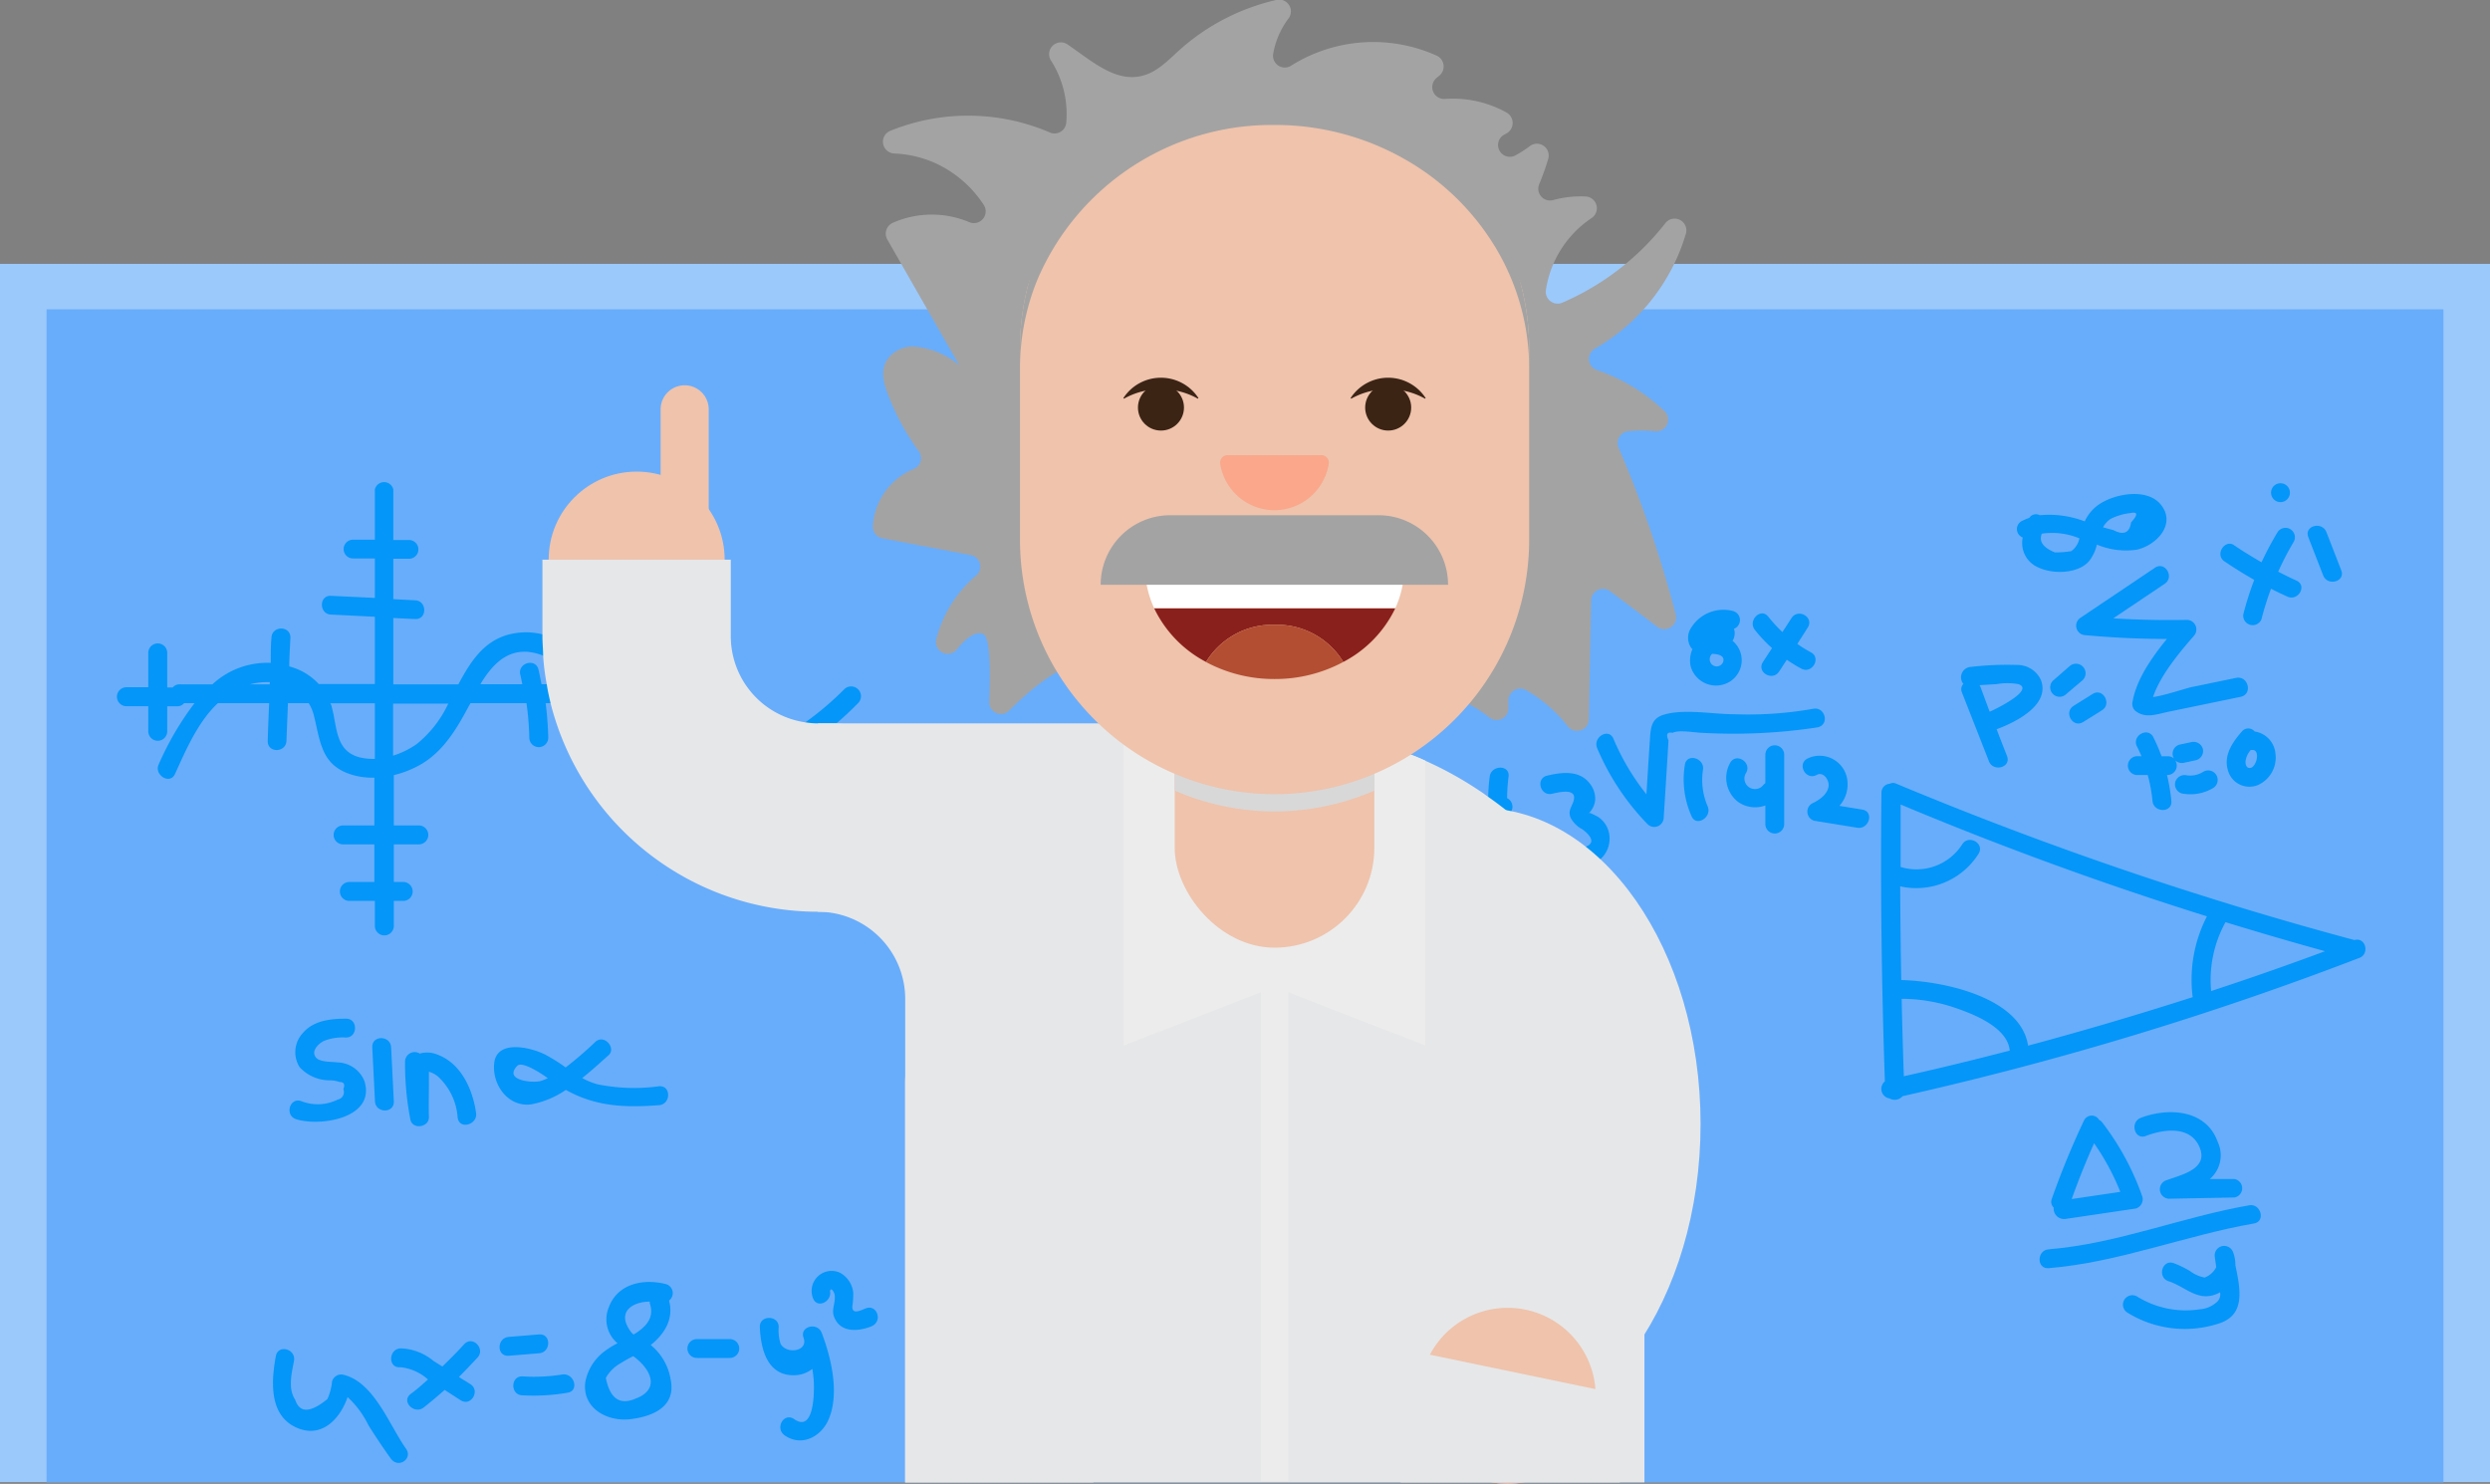 <?xml version="1.0" encoding="UTF-8"?>
<svg xmlns="http://www.w3.org/2000/svg" viewBox="0 0 239.12 142.5">
  <rect x="0" y="0" width="239.12" height="142.5" fill="#808080" stroke="none"/>
  <defs>
    <style>.cls-1{isolation:isolate;}.cls-2{fill:#9bc9fc;}.cls-3{fill:#68adfb;}.cls-4{fill:#0496f8;}.cls-5{fill:#efc3ac;}.cls-6{fill:#e6e7e8;}.cls-7{mix-blend-mode:multiply;}.cls-8{fill:#ececec;}.cls-9{fill:#d8d8d8;}.cls-10{fill:#faa78b;}.cls-11{fill:#a3a3a3;}.cls-12{fill:#8a201b;}.cls-13{fill:#b34e33;}.cls-14{fill:#fff;}.cls-15{fill:#3c2415;}</style>
  </defs>
  <title>Asset 7</title>
  <g class="cls-1">
    <g id="Layer_2">
      <g id="NOTES">
        <path class="cls-2" d="M239.12,25.34v117H146.34a8.42,8.42,0,0,1-3.1,0H0v-117Z"></path>
        <path class="cls-3" d="M234.65,29.7V142.36H146.34a8.42,8.42,0,0,1-3.1,0H4.47V29.7Z"></path>
        <path class="cls-4" d="M81.07,66.2a29.4,29.4,0,0,1-3.73,3.17c-4.5,3.23-10.19,5.2-15.08,1.69A15.58,15.58,0,0,1,59,67.53h5.56v2.4a.9.9,0,0,0,1.8,0v-2.4h3a.91.91,0,0,0,0-1.82h-3v-3a.9.9,0,0,0-1.8,0v3H57.74c-1.57-2.16-3.24-4.19-5.65-4.79a6.47,6.47,0,0,0-2.56-.12c-2.86.42-4.26,2.57-5.51,4.92H37.77V59.35l2.1.1c1.16.06,1.16-1.75,0-1.8l-2.1-.11V53.66h1.51a.9.9,0,0,0,0-1.8H37.77V47A.91.91,0,0,0,36,47v4.83h-2.1a.9.9,0,0,0,0,1.8H36v3.79l-4.22-.2c-1.16-.06-1.15,1.75,0,1.8l4.22.21v6.46H30.61A5.87,5.87,0,0,0,27.78,64c0-.92.07-1.85.11-2.77,0-1.16-1.76-1.16-1.82,0C26,62,26,62.84,26,63.66a7.73,7.73,0,0,0-5.6,2.06H17.27a.83.83,0,0,0-.68.3h-.53V62.7a.91.91,0,0,0-1.82,0V66h-2.1a.91.91,0,0,0,0,1.82h2.1v2.41a.91.91,0,0,0,1.82,0V67.83H17a.86.86,0,0,0,.68-.3h1a28.62,28.62,0,0,0-3.44,5.88c-.48,1,1.09,2,1.57.91,1.05-2.31,2.2-5,4.11-6.79h4.93c-.06,1.2-.1,2.4-.14,3.61s1.76,1.16,1.8,0,.1-2.41.14-3.61h2a4.33,4.33,0,0,1,.48,1.13c.6,2.33.65,4.58,3.2,5.58a6.62,6.62,0,0,0,2.62.44v4.59h-3a.91.91,0,0,0,0,1.82h3V84.7h-2.4a.91.91,0,0,0,0,1.82H36v2.4a.91.91,0,0,0,1.82,0v-2.4h.9a.91.91,0,0,0,0-1.82h-.9V81.09h2.4a.91.91,0,0,0,0-1.82h-2.4V74.44a9.89,9.89,0,0,0,2.71-1.1C42.62,72.07,43.85,70,45,67.85l.18-.32h5.38a27.4,27.4,0,0,1,.27,3.31.91.91,0,0,0,1.82,0,32.78,32.78,0,0,0-.25-3.31h4.6c.58.85,1.14,1.71,1.75,2.48a11.56,11.56,0,0,0,6.54,4.31c4.92,1.12,9.48-.7,13.33-3.54.54-.4,1.07-.82,1.58-1.26a.11.11,0,0,0,.06,0c.75-.63,1.46-1.3,2.15-2A.9.9,0,0,0,81.07,66.2ZM25.9,65.72H24a6.6,6.6,0,0,1,1.91-.21C25.91,65.58,25.9,65.65,25.9,65.72ZM36,72.88a5.64,5.64,0,0,1-1.43-.14c-2.42-.6-2.18-3-2.72-4.87,0-.11-.09-.22-.12-.33H36ZM40,71.47a8.31,8.31,0,0,1-2.25,1.1v-5h5.3A10.89,10.89,0,0,1,40,71.47Zm12-5.76c-.09-.47-.18-.94-.29-1.41-.27-1.13-2-.65-1.75.48.08.31.13.62.2.93H46.13c1.28-2.13,3-3.86,5.89-2.8a.84.84,0,0,1,.14.07,8.44,8.44,0,0,1,3.45,2.73Z"></path>
        <path class="cls-4" d="M226.14,90.27l-.07,0a349,349,0,0,1-43.95-15,.71.71,0,0,0-.65,0,.85.85,0,0,0-.79.86q-.15,13.87.33,27.72a.93.93,0,0,0,.45,1.64,1,1,0,0,0,1.25-.22A314.89,314.89,0,0,0,226.55,92C227.6,91.63,227.18,90,226.14,90.27Zm-43.31,13.09q-.13-3.72-.21-7.44a16,16,0,0,1,4.94.8c1.83.61,5.23,1.89,5.44,4.17Q187.92,102.22,182.82,103.36Zm27.74-7.67s0,0,0,.07q-7.84,2.52-15.81,4.66c-.69-4.61-8.06-6.2-12.18-6.3q-.08-4.48-.1-9A7.07,7.07,0,0,0,190,82c.63-1-.94-1.89-1.56-.92a5.21,5.21,0,0,1-5.92,2.18c0-2,0-4,0-6Q197,83.33,211.94,88A13.24,13.24,0,0,0,210.56,95.69Zm1.77-.51a11.49,11.49,0,0,1,1.38-6.62q4.75,1.46,9.56,2.79Q217.84,93.37,212.33,95.18Z"></path>
        <path class="cls-4" d="M196,65.32a2.48,2.48,0,0,0-2.27-1.46,30.26,30.26,0,0,0-4.58.2,1,1,0,0,0-.6,1.62.74.74,0,0,0-.14.82L191,73.1c.41,1.07,2.16.61,1.74-.49-.33-.85-.68-1.72-1-2.58C193.73,69.3,196.87,67.65,196,65.32Zm-4.94,3L190.2,66a1.66,1.66,0,0,0-.1-.2l1.63-.1a6.11,6.11,0,0,1,2.1,0C195.29,66.2,192.27,67.81,191.1,68.34Z"></path>
        <path class="cls-4" d="M200,64a.92.92,0,0,0-1.28,0l-1.57,1.37a.9.9,0,0,0,1.28,1.28L200,65.32A.91.91,0,0,0,200,64Z"></path>
        <path class="cls-4" d="M200.95,66.65l-1.81,1.13c-1,.62-.08,2.18.91,1.56l1.81-1.13C202.84,67.6,201.94,66,200.95,66.65Z"></path>
        <path class="cls-4" d="M214.74,65.1l-4.3.89c-.52.11-2.7.84-3.68.95.71-2.12,2.58-4.33,3.92-5.87a.92.92,0,0,0-.64-1.54q-3.56.07-7.1-.15l4.92-3.3c1-.65.06-2.21-.91-1.56l-7.13,4.79a.91.91,0,0,0,.46,1.69q3.9.36,7.81.36c-1.45,1.78-2.92,3.89-3.29,6a.91.91,0,0,0,.23.88c1,.82,2.08.34,3.32.09l6.87-1.42C216.36,66.61,215.88,64.87,214.74,65.1Z"></path>
        <path class="cls-4" d="M211.54,71.9a.93.93,0,0,0-1.11-.63l-1.13.24a.91.91,0,0,0-.63,1.11,1,1,0,0,0,.11.23.84.84,0,0,0-.59-.22h-.61a17,17,0,0,0-.8-1.85c-.53-1-2.09-.12-1.56.91.16.31.3.62.43.93h-.4a.9.9,0,0,0,0,1.81h1a14.35,14.35,0,0,1,.46,2.49c.11,1.15,1.92,1.16,1.81,0a17.38,17.38,0,0,0-.42-2.49h.06a.91.91,0,0,0,.73-1.41.94.94,0,0,0,.86.23L210.9,73A.91.91,0,0,0,211.54,71.9Z"></path>
        <path class="cls-4" d="M211.58,74.12a2.33,2.33,0,0,1-1.57.34.93.93,0,0,0-1.11.63.91.91,0,0,0,.63,1.11,4.28,4.28,0,0,0,3-.52A.9.9,0,0,0,211.58,74.12Z"></path>
        <path class="cls-4" d="M218.52,72.41a2.35,2.35,0,0,0-2-2.16.79.79,0,0,0-1.23,0c-.87,1-1.76,2.25-1.35,3.68a2.14,2.14,0,0,0,2.92,1.45A2.89,2.89,0,0,0,218.52,72.41Zm-2.38,1.33c-.39.09-.51-.29-.5-.61a2,2,0,0,1,.51-1.11l.18,0C217.08,72.06,216.7,73.61,216.14,73.74Z"></path>
        <path class="cls-4" d="M207.54,48.5c-1.22-1.57-4-1.13-5.47-.35a4,4,0,0,0-1.87,1.92,9.6,9.6,0,0,0-4.32-.59.76.76,0,0,0-1,.25,6.12,6.12,0,0,0-.75.32.87.87,0,0,0,.12,1.57,2.54,2.54,0,0,0,1.46,2.86c1.43.7,4,.64,5-.71a4.24,4.24,0,0,0,.66-1.47,7.24,7.24,0,0,0,3.82.49C207.07,52.38,209,50.36,207.54,48.5Zm-8.63,4.43a9.44,9.44,0,0,1-1.58.12c-1.14-.47-1.55-1.06-1.25-1.8a6.83,6.83,0,0,1,3.61.45A2,2,0,0,1,198.91,52.93Zm5.74-2.76c-.14,1-.71,1.26-1.69.74q-.48-.12-1-.27a2.2,2.2,0,0,1,.71-.8,5.47,5.47,0,0,1,1.87-.56C205.32,49.11,205.34,49.41,204.65,50.17Z"></path>
        <path class="cls-4" d="M220.54,55.76c-.6-.27-1.18-.56-1.76-.86a28.34,28.34,0,0,1,1.48-2.85.9.9,0,0,0-1.56-.91A30.12,30.12,0,0,0,217.18,54c-.9-.52-1.79-1.06-2.65-1.65s-1.87.91-.91,1.56,1.88,1.22,2.86,1.78A29.92,29.92,0,0,0,215.43,59a.91.91,0,0,0,1.74.48,28.53,28.53,0,0,1,.92-2.94q.76.39,1.54.74C220.68,57.8,221.6,56.24,220.54,55.76Z"></path>
        <path class="cls-4" d="M224.84,54.78l-1.43-3.68c-.42-1.07-2.17-.61-1.74.48l1.43,3.68C223.51,56.33,225.26,55.86,224.84,54.78Z"></path>
        <path class="cls-4" d="M219,46.41a.9.9,0,0,0,0,1.81A.9.9,0,0,0,219,46.41Z"></path>
        <path class="cls-4" d="M205.74,114.94a25.33,25.33,0,0,0-3.84-7.12.93.93,0,0,0-.32-.28.82.82,0,0,0-1.45.07,77.75,77.75,0,0,0-3.09,7.52.76.76,0,0,0,.18.84,1,1,0,0,0,1.13,1.09l6.76-1A.93.93,0,0,0,205.74,114.94Zm-6.79.21c.65-1.82,1.36-3.6,2.15-5.36a23.22,23.22,0,0,1,2.52,4.67Z"></path>
        <path class="cls-4" d="M214.59,113.23l-2.38,0a3,3,0,0,0,.76-3.57c-1.1-3.11-4.72-3.32-7.38-2.31-1.08.41-.61,2.16.48,1.74,1.62-.62,4.07-1,5.05.85,1.17,2.27-1.51,2.84-3.06,3.4a.91.91,0,0,0,.24,1.78l6.28-.12A.9.9,0,0,0,214.59,113.23Z"></path>
        <path class="cls-4" d="M216,115.75c-6.49,1.13-12.67,3.69-19.27,4.23-1.15.09-1.16,1.9,0,1.81,6.77-.56,13.1-3.14,19.75-4.3C217.59,117.29,217.11,115.55,216,115.75Z"></path>
        <path class="cls-4" d="M214.67,121.51a3.41,3.41,0,0,0-.24-1.3.91.91,0,0,0-1.74.48l.14,1a2.06,2.06,0,0,1-1.11,1,3.32,3.32,0,0,1-1.4-.62,9.68,9.68,0,0,0-1.59-.77c-1.11-.36-1.58,1.38-.48,1.74,1.73.57,2.9,2.12,4.87,1.11l.08-.05a1,1,0,0,1-.38,1,2.71,2.71,0,0,1-1.59.64,8.85,8.85,0,0,1-6-1.23.9.9,0,0,0-.91,1.56,10.48,10.48,0,0,0,8.86,1C215.67,126.21,215.13,123.75,214.67,121.51Z"></path>
        <path class="cls-4" d="M35,103.83a2.85,2.85,0,0,0-2.58-1.8c-.52-.08-1.75,0-2.1-.5-.47-.63.3-1.32.77-1.56a4.93,4.93,0,0,1,2.13-.33c1.16,0,1.17-1.84,0-1.81-1.47,0-3.12.17-4.14,1.38a2.7,2.7,0,0,0-.31,3.27,3.91,3.91,0,0,0,2.9,1.27,2.84,2.84,0,0,1,.94.16q.64,0,.36.69a.73.73,0,0,1-.54,1,4.33,4.33,0,0,1-3.52.14c-1.11-.36-1.58,1.38-.48,1.74C30.71,108.21,36.1,107.41,35,103.83Z"></path>
        <path class="cls-4" d="M37.56,100.57c-.06-1.16-1.87-1.17-1.81,0l.26,5.2c.06,1.16,1.87,1.17,1.81,0Z"></path>
        <path class="cls-4" d="M45.72,106.9c-.31-2.25-1.43-4.78-3.71-5.62a2.56,2.56,0,0,0-1.7-.1.92.92,0,0,0-1.41.74,27.81,27.81,0,0,0,.51,5.59c.19,1,1.81.77,1.78-.24s0-2.24,0-3.36q0-.42,0-.84l0-.15a2.55,2.55,0,0,1,.82.42,5.89,5.89,0,0,1,1.94,4C44.13,108.53,45.87,108,45.72,106.9Z"></path>
        <path class="cls-4" d="M63.29,104.32a17.65,17.65,0,0,1-5.91-.19,6.62,6.62,0,0,1-1.47-.6c.93-.74,1.79-1.53,2.54-2.2s-.42-2.06-1.28-1.27a35.14,35.14,0,0,1-2.85,2.45,16.74,16.74,0,0,0-2-1.25c-1.37-.68-4.62-1.46-4.86.85-.22,2.11,1.39,4.27,3.59,3.94a8.8,8.8,0,0,0,3.29-1.38c2.82,1.57,5.57,1.73,9,1.46C64.44,106,64.45,104.22,63.29,104.32Zm-11.36-.51c-.65.21-3.64,0-2.26-1.45.43-.45,2,.52,2.94,1.18A4.36,4.36,0,0,1,51.93,103.81Z"></path>
        <path class="cls-4" d="M39,139.14c-1.6-2.24-3.06-6.39-6-7.11a.91.91,0,0,0-1.11.63,5.38,5.38,0,0,1-.45,1.7q-2.46,2-3.09.07c-.72-1.08-.34-2.54-.12-3.72s-1.53-1.63-1.74-.48c-.45,2.44-.69,5.82,2.15,6.94,2.35.93,4.06-1,4.74-3a9,9,0,0,1,2,2.7c.68,1.08,1.39,2.14,2.13,3.18S39.66,140.09,39,139.14Z"></path>
        <path class="cls-4" d="M45.86,130.37c.78-.86-.49-2.14-1.28-1.28s-1.38,1.45-2.1,2.14l-.86-.54a5.16,5.16,0,0,0-3.19-1.2c-1.15.11-1.16,1.92,0,1.81a4.62,4.62,0,0,1,2.67,1.18c-.55.48-1.11,1-1.68,1.4-.91.72.37,2,1.28,1.28.68-.54,1.35-1.1,2-1.68l1.55,1c1,.62,1.9-.95.91-1.56l-1.09-.68C44.68,131.62,45.28,131,45.86,130.37Z"></path>
        <path class="cls-4" d="M51.78,128.15l-2.94.24c-1.15.1-1.16,1.9,0,1.81l2.94-.24C52.93,129.87,52.94,128.06,51.78,128.15Z"></path>
        <path class="cls-4" d="M54,132a17.31,17.31,0,0,1-3.83.18C49,132.14,49,134,50.19,134a19.45,19.45,0,0,0,4.31-.25C55.65,133.58,55.16,131.84,54,132Z"></path>
        <path class="cls-4" d="M62.49,129.17c1.32-1.06,2.24-2.5,1.76-4.27a.9.9,0,0,0-.29-1.58c-2.15-.55-4.65-.07-5.5,2.24A3,3,0,0,0,59.3,129a7.84,7.84,0,0,0-1.16.71,4.81,4.81,0,0,0-1.93,3c-.34,2.52,2.1,3.85,4.33,3.58s4.41-1.24,3.86-3.83A5.37,5.37,0,0,0,62.49,129.17ZM62.4,125a1,1,0,0,0,0,.16c.49,1.42-.41,2.31-1.55,3a1.33,1.33,0,0,1-.25-.24C59.11,125.93,60.83,125,62.4,125ZM61,134.33q-2.23.95-2.82-2a3.6,3.6,0,0,1,1.4-1.4,12,12,0,0,1,1.23-.69C62.47,131.43,63.49,133.42,61,134.33Z"></path>
        <path class="cls-4" d="M70.09,128.6H66.92a.9.9,0,0,0,0,1.81h3.16A.9.9,0,0,0,70.09,128.6Z"></path>
        <path class="cls-4" d="M78.91,128c-.41-1.07-2.15-.62-1.74.48.48,1.31-1.66,1.61-2.21.57a4.3,4.3,0,0,1-.18-1.61c0-1.16-1.85-1.17-1.81,0,.08,2.08.7,4.68,3.29,4.63a2.84,2.84,0,0,0,1.75-.61c.06.35.1.7.13,1.05.06.74.16,5.21-1.88,3.77-1-.67-1.86.89-.91,1.56,1.66,1.17,3.6.09,4.27-1.64C80.61,133.75,79.83,130.42,78.91,128Z"></path>
        <path class="cls-4" d="M83.14,125.65c-.49.19-1.31.64-1.29-.19a7.47,7.47,0,0,0,.09-1.29,2.46,2.46,0,0,0-1.29-1.95,1.92,1.92,0,0,0-2.56,2.49c.46,1.07,2,.15,1.56-.91.17.4,0-.15.28.09a1,1,0,0,1,.24.73c0,.72-.37,1.28,0,2,.64,1.39,2.3,1.23,3.48.77S84.23,125.22,83.14,125.65Z"></path>
        <path class="cls-4" d="M174.12,68.07a36,36,0,0,1-7.63.52c-2,0-4.82-.55-6.75.06-1.19.37-1.23,1.31-1.3,2.46-.12,1.72-.22,3.45-.33,5.17a22.54,22.54,0,0,1-3.17-5.34c-.45-1.07-2-.15-1.56.91a23.68,23.68,0,0,0,4.85,7.31.91.91,0,0,0,1.54-.64l.36-5.76.1-1.65q-.39-.9.39-.73c.61-.33,2.23,0,2.93,0a53.43,53.43,0,0,0,11-.53C175.74,69.58,175.26,67.84,174.12,68.07Z"></path>
        <path class="cls-4" d="M164,77.46a6.4,6.4,0,0,1-.46-3.53c.18-1.14-1.57-1.63-1.74-.48a8.64,8.64,0,0,0,.64,4.92C162.86,79.44,164.42,78.52,164,77.46Z"></path>
        <path class="cls-4" d="M169.53,72.48v2.73l-.16.13a1,1,0,0,1-1.67-1.15c.53-1-1-1.95-1.56-.91A2.92,2.92,0,0,0,166.9,77a2.82,2.82,0,0,0,2.63.35v1.79a.9.9,0,0,0,1.81,0V72.48A.9.9,0,0,0,169.53,72.48Z"></path>
        <path class="cls-4" d="M178.84,77.75l-2.2-.36a3.08,3.08,0,0,0,.68-2.88,2.68,2.68,0,0,0-3.77-1.65c-1,.56-.11,2.12.91,1.56.66-.36,1.23.52,1.14,1.11-.13.81-.93,1.32-1.6,1.64a.91.91,0,0,0,.22,1.65l4.13.67C179.5,79.68,180,77.94,178.84,77.75Z"></path>
        <path class="cls-4" d="M166.38,61.54a1.37,1.37,0,0,0,.2-.87,1.12,1.12,0,0,0-.07-.28.9.9,0,0,0-.08-1.71,3.64,3.64,0,0,0-4,1.57,1.72,1.72,0,0,0,0,2l.1.09a2.69,2.69,0,0,0-.17,1.66,2.53,2.53,0,0,0,3.76,1.46A2.42,2.42,0,0,0,166.38,61.54Zm-.93,2.1a.67.67,0,0,1-1.26-.27.71.71,0,0,1,.23-.58C164.92,62.81,165.74,62.92,165.45,63.64Z"></path>
        <path class="cls-4" d="M173.91,62.65a13.06,13.06,0,0,1-1.31-.81l1-1.57c.64-1-.93-1.89-1.56-.91l-.87,1.34a13.47,13.47,0,0,1-1.36-1.48c-.72-.91-2,.38-1.28,1.28a14.1,14.1,0,0,0,1.64,1.74l-.87,1.33c-.64,1,.93,1.89,1.56.91l.73-1.12a14.56,14.56,0,0,0,1.39.85C174,64.76,174.93,63.2,173.91,62.65Z"></path>
        <path class="cls-4" d="M145.25,81a16.56,16.56,0,0,1-.46-2.69l.21-.21a.92.92,0,0,0-.27-1.45,17.65,17.65,0,0,1,.14-2.07c.15-1.15-1.66-1.14-1.81,0a17.84,17.84,0,0,0-.14,2.81,2.17,2.17,0,0,1-3-2.2c.05-1.16-1.76-1.16-1.81,0a4,4,0,0,0,5,4.07,18.87,18.87,0,0,0,.43,2.22A.91.91,0,0,0,145.25,81Z"></path>
        <path class="cls-4" d="M148.13,80.62a.9.9,0,0,0,0,1.81A.9.9,0,0,0,148.13,80.62Z"></path>
        <path class="cls-4" d="M154.06,79a2.79,2.79,0,0,0-.53-.51c-.09-.07-1-.53-.92-.41q-.27.23.08-.1a2,2,0,0,0,.22-.31,1.92,1.92,0,0,0,.28-.87,2.34,2.34,0,0,0-.5-1.53c-1-1.33-2.69-1.12-4.12-.78-1.13.27-.65,2,.48,1.74.89-.21,2.57-.57,2,.87-.21.53-.47.84-.21,1.45a2.67,2.67,0,0,0,1.1,1.08c.43.3,1.5,1.22.39,1.66s-.6,2.17.48,1.74a2.64,2.64,0,0,0,1.76-2.6A2.47,2.47,0,0,0,154.06,79Z"></path>
        <circle class="cls-5" cx="61.14" cy="53.74" r="8.45"></circle>
        <path class="cls-5" d="M65.75,37h0a2.31,2.31,0,0,1,2.31,2.31V49.46a0,0,0,0,1,0,0H63.44a0,0,0,0,1,0,0V39.27A2.31,2.31,0,0,1,65.75,37Z"></path>
        <path class="cls-6" d="M105,95.93v46.43H86.93V95.93a8.38,8.38,0,0,0-8.37-8.37,26.51,26.51,0,0,1-25.68-20c-.14-.6-.28-1.21-.37-1.82A22.22,22.22,0,0,1,52.16,63c0-.62-.07-1.25-.07-1.88V53.75H70.18V61.1a8.36,8.36,0,0,0,7.16,8.27,7.43,7.43,0,0,0,1.22.1c.53,0,1.06,0,1.58,0A26.48,26.48,0,0,1,105,95.93Z"></path>
        <rect class="cls-6" x="78.55" y="69.47" width="45.11" height="18.09"></rect>
        <path class="cls-6" d="M157.92,105.5v36.86h-71V105.5c0-.37,0-.74,0-1.11,0-.2,0-.39,0-.59a34.17,34.17,0,0,1,.7-5.58l.1-.44A35,35,0,0,1,90,90.94c.09-.22.2-.44.3-.66s.14-.3.21-.44c.38-.78.79-1.53,1.24-2.27a32.5,32.5,0,0,1,2.66-3.92l.44-.55q.3-.38.63-.76l.39-.43a35.09,35.09,0,0,1,2.93-2.95,37.56,37.56,0,0,1,3.54-2.77l.44-.3a35.27,35.27,0,0,1,5.11-2.81c.47-.21.94-.41,1.43-.59a33.81,33.81,0,0,1,3.48-1.18A35.61,35.61,0,0,1,122.4,70l1.26,0a35,35,0,0,1,8.33,1.3c.3.07.59.16.87.24.89.27,1.75.58,2.6.92.49.19,1,.39,1.42.6a34.44,34.44,0,0,1,5.2,2.88,5.18,5.18,0,0,1,.44.3l.4.29c.59.41,1.16.84,1.72,1.28a4.54,4.54,0,0,1,.35.3,32.39,32.39,0,0,1,2.8,2.57c.39.39.75.79,1.13,1.2h0l.39.43c.24.29.49.58.72.87s.3.37.44.55a35.43,35.43,0,0,1,3.8,6.08c.08.14.14.3.21.44s.22.47.33.71a34.5,34.5,0,0,1,2.25,6.8c0,.14.07.29.1.44A35.79,35.79,0,0,1,157.92,105.5Z"></path>
        <ellipse class="cls-6" cx="142.1" cy="107.94" rx="21.21" ry="30.35"></ellipse>
        <g class="cls-7">
          <path class="cls-8" d="M136.89,73.07v27.34L122.4,94.78l-14.49,5.63V67.17c4.42-2,9.33,2.81,14.49,2.81a35.33,35.33,0,0,1,14.49,3.08Z"></path>
        </g>
        <rect class="cls-5" x="112.81" y="61.42" width="19.17" height="29.59" rx="9.59" ry="9.59"></rect>
        <g class="cls-7">
          <path class="cls-9" d="M122.4,61.42h0A9.59,9.59,0,0,0,112.81,71v4.93a24.37,24.37,0,0,0,9.59,2h0a24.37,24.37,0,0,0,9.59-2V71A9.59,9.59,0,0,0,122.4,61.42Z"></path>
        </g>
        <circle class="cls-5" cx="97.95" cy="42.66" r="6.38"></circle>
        <circle class="cls-10" cx="97.95" cy="42.66" r="3.91"></circle>
        <circle class="cls-5" cx="146.85" cy="42.66" r="6.38"></circle>
        <circle class="cls-10" cx="146.85" cy="42.66" r="3.91"></circle>
        <path class="cls-11" d="M89.92,61.37a11.77,11.77,0,0,1,3.79-6.07,1.13,1.13,0,0,0-.53-2l-8.43-1.6a1.14,1.14,0,0,1-.93-1.15,6.36,6.36,0,0,1,3.89-5.5,1.12,1.12,0,0,0,.53-1.7,23.31,23.31,0,0,1-3-5.56c-.45-1.21-.8-2.59.33-3.69a3.09,3.09,0,0,1,2.09-.83,7.82,7.82,0,0,1,4.45,1.79L85.21,23a1.14,1.14,0,0,1,.52-1.6,9.29,9.29,0,0,1,7.34-.07,1.13,1.13,0,0,0,1.41-1.64,11,11,0,0,0-4.88-4.12,10.77,10.77,0,0,0-3.71-.83,1.13,1.13,0,0,1-.36-2.19,19.9,19.9,0,0,1,15.26.16,1.13,1.13,0,0,0,1.6-.88,9.54,9.54,0,0,0-1.45-6,1.13,1.13,0,0,1,1.58-1.56c2.35,1.6,4.61,3.68,7.21,3,1.43-.37,2.5-1.53,3.6-2.52A20.89,20.89,0,0,1,122.55,0a1.13,1.13,0,0,1,1.2,1.76,7.87,7.87,0,0,0-1.48,3.39A1.13,1.13,0,0,0,124,6.3a14.82,14.82,0,0,1,14-.94,1.14,1.14,0,0,1,.2,1.92l-.26.22a1.14,1.14,0,0,0,.84,2,10.58,10.58,0,0,1,5.9,1.31,1.15,1.15,0,0,1,0,2l-.28.15a1.13,1.13,0,0,0,1.19,1.93,11.32,11.32,0,0,0,1.3-.84,1.13,1.13,0,0,1,1.79,1.2,23.52,23.52,0,0,1-.86,2.42,1.13,1.13,0,0,0,1.35,1.54,9.85,9.85,0,0,1,3.09-.34,1.13,1.13,0,0,1,.57,2.08,10.13,10.13,0,0,0-4.38,6.94A1.14,1.14,0,0,0,150,29.08a25.27,25.27,0,0,0,9.89-7.6,1.13,1.13,0,0,1,2,1,18.91,18.91,0,0,1-8.72,11,1.13,1.13,0,0,0,.19,2.06,17.66,17.66,0,0,1,6.41,3.87,1.13,1.13,0,0,1-.89,2,12.26,12.26,0,0,0-2.51,0,1.14,1.14,0,0,0-.93,1.59A111.15,111.15,0,0,1,160.92,59a1.13,1.13,0,0,1-1.79,1.18q-2.25-1.72-4.52-3.41a1.14,1.14,0,0,0-1.81.89l-.22,11.44a1.13,1.13,0,0,1-2,.68,13.75,13.75,0,0,0-4-3.49,1.14,1.14,0,0,0-1.72,1V68a1.13,1.13,0,0,1-1.85.89c-3.47-2.77-8.48-3.5-13.05-3.41-5.49.11-11.14,1.06-16.39-.57-2.07-.64-4-1.67-6.2-1.86-4-.35-7.45,2.19-10.39,5.13A1.13,1.13,0,0,1,95,67.36c.1-2.66.13-6.07-.55-6.45s-1.71.37-2.56,1.46A1.13,1.13,0,0,1,89.92,61.37Z"></path>
        <path class="cls-5" d="M146.85,33.51V51.82A24.45,24.45,0,0,1,122.4,76.27h0A24.45,24.45,0,0,1,97.95,51.82V33.51a24.39,24.39,0,0,1,1.12-7.33c.19-.61.41-1.22.65-1.81A24.46,24.46,0,0,1,122.4,9.06h0a24.42,24.42,0,0,1,24.45,24.45Z"></path>
        <path class="cls-12" d="M115.82,63.57A7.46,7.46,0,0,1,122.4,60h0A7.46,7.46,0,0,1,129,63.57a11.36,11.36,0,0,0,5-5.17H110.83A11.36,11.36,0,0,0,115.82,63.57Z"></path>
        <path class="cls-13" d="M122.4,60h0a7.46,7.46,0,0,0-6.58,3.58,13.83,13.83,0,0,0,6.58,1.63h0A13.83,13.83,0,0,0,129,63.57,7.46,7.46,0,0,0,122.4,60Z"></path>
        <path class="cls-14" d="M134.71,55.88a1.23,1.23,0,0,1,0,.24A9.67,9.67,0,0,1,134,58.4H110.83a9.67,9.67,0,0,1-.72-2.28,1.18,1.18,0,0,1,0-.19v-.08a1.59,1.59,0,0,1,1.68-1.42H133A1.58,1.58,0,0,1,134.71,55.88Z"></path>
        <path class="cls-10" d="M122.4,49h0a5.29,5.29,0,0,1-5.22-4.46.72.72,0,0,1,.71-.83h9a.72.72,0,0,1,.71.83A5.29,5.29,0,0,1,122.4,49Z"></path>
        <path class="cls-5" d="M153.24,134.05a8.44,8.44,0,0,1-6.9,8.3,8.42,8.42,0,0,1-3.1,0,8.44,8.44,0,0,1-6.21-4.95,8.42,8.42,0,0,1,.29-7.31,8.45,8.45,0,0,1,15.89,3.3,2.08,2.08,0,0,1,0,.38A2.37,2.37,0,0,1,153.24,134.05Z"></path>
        <polygon class="cls-6" points="155.56 133.89 155.56 142.36 134.5 142.36 134.5 129.51 137.32 130.1 153.21 133.4 153.56 133.47 155.56 133.89"></polygon>
        <circle class="cls-15" cx="111.49" cy="39.14" r="2.21"></circle>
        <path class="cls-15" d="M111.49,37.38a7.08,7.08,0,0,1,3.51.89.05.05,0,0,0,.07-.07,4.3,4.3,0,0,0-7.17,0,.05.05,0,0,0,.07.07A7.08,7.08,0,0,1,111.49,37.38Z"></path>
        <circle class="cls-15" cx="133.31" cy="39.14" r="2.21"></circle>
        <path class="cls-15" d="M133.31,37.38a7.08,7.08,0,0,1,3.51.89.05.05,0,0,0,.07-.07,4.3,4.3,0,0,0-7.17,0,.05.05,0,0,0,.07.07A7.08,7.08,0,0,1,133.31,37.38Z"></path>
        <path class="cls-11" d="M112.38,49.48h20a6.68,6.68,0,0,1,6.68,6.68v0a0,0,0,0,1,0,0H105.7a0,0,0,0,1,0,0v0A6.68,6.68,0,0,1,112.38,49.48Z"></path>
        <g class="cls-7">
          <rect class="cls-8" x="121.1" y="94.58" width="2.6" height="47.67"></rect>
        </g>
        <path class="cls-11" d="M147.51,33.46v1.92a23,23,0,0,0-1.15-7.21,23.52,23.52,0,0,0-1.63-3.8,24.59,24.59,0,0,0-9.08-9.4,25.82,25.82,0,0,0-13.24-3.61,25.14,25.14,0,0,0-23.3,15c-.25.58-.47,1.17-.66,1.77a23,23,0,0,0-1.15,7.21V33.46a25.07,25.07,0,0,1,1.15-7.53c.2-.63.42-1.25.66-1.86a25.11,25.11,0,0,1,48.41,9.39Z"></path>
        <path class="cls-11" d="M146.85,33.51v1.87a22.43,22.43,0,0,0-1.12-7,22.9,22.9,0,0,0-1.59-3.7,23.94,23.94,0,0,0-8.84-9.16A25.14,25.14,0,0,0,122.4,12,24.48,24.48,0,0,0,99.72,26.63c-.24.57-.46,1.14-.65,1.73a22.43,22.43,0,0,0-1.12,7V33.51a24.41,24.41,0,0,1,1.12-7.33c.19-.61.41-1.22.65-1.81a24.45,24.45,0,0,1,47.13,9.14Z"></path>
      </g>
    </g>
  </g>
</svg>
